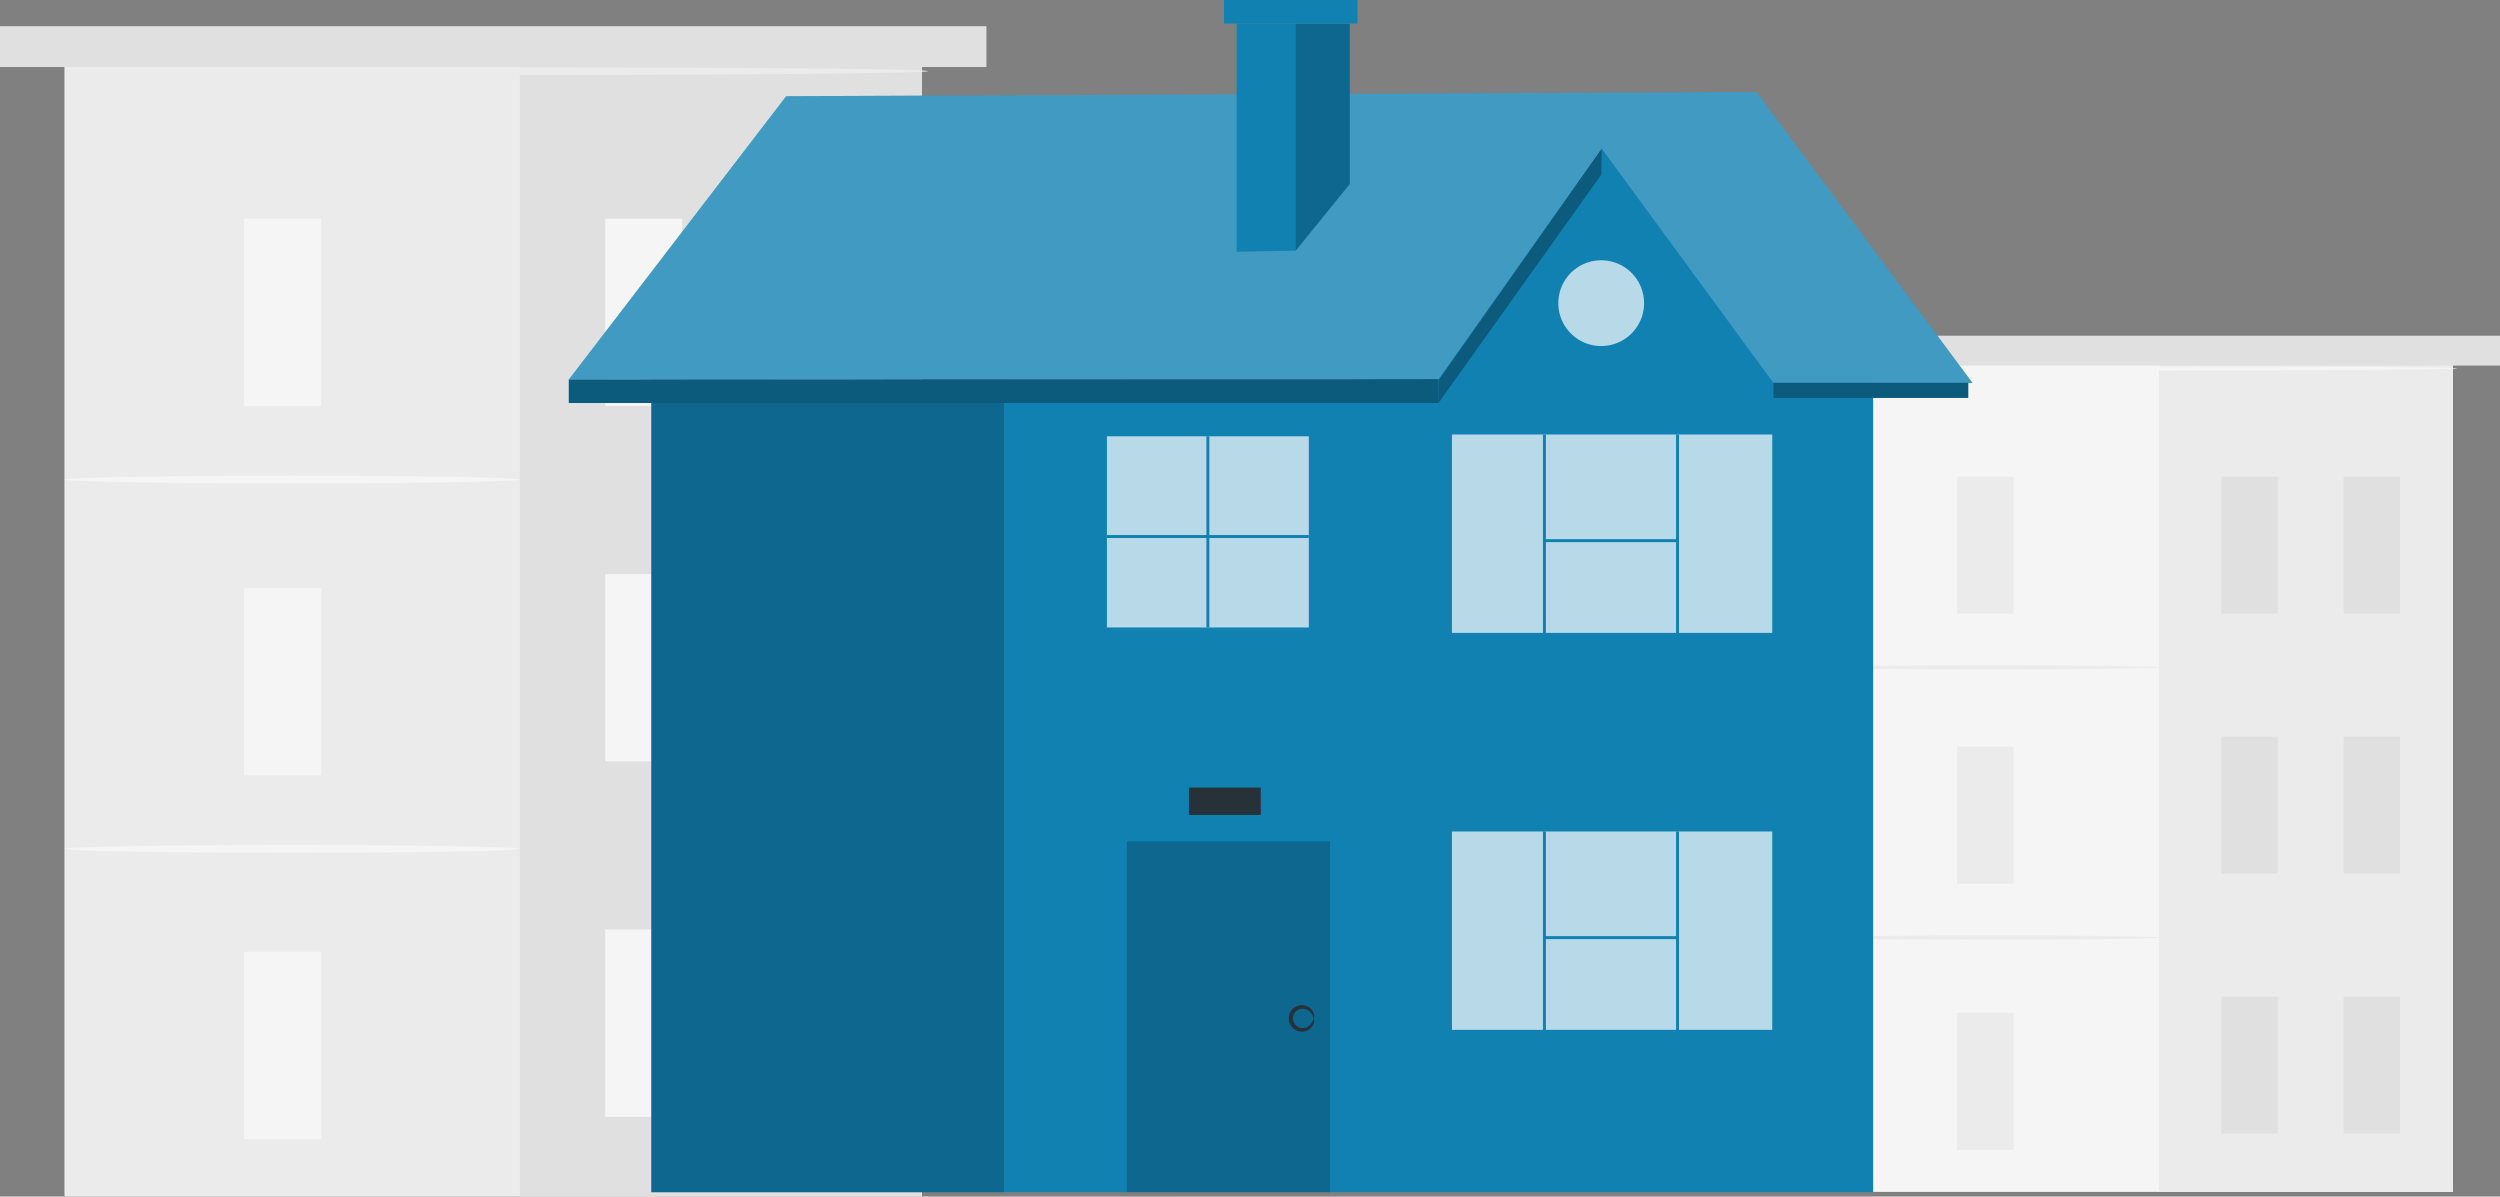 <svg xmlns="http://www.w3.org/2000/svg" width="250.711" height="120" viewBox="0 0 250.711 120">
    <rect x="0" y="0" width="250.711" height="120" fill="#808080" stroke="none"/>
    <defs>
        <style>
            .cls-1{fill:#f5f5f5}.cls-2{fill:#ebebeb}.cls-3{fill:#e0e0e0}.cls-4{fill:#1181b2}.cls-5{opacity:.2}.cls-8{fill:#fff;opacity:.7}.cls-9{fill:#263238}.cls-10{opacity:.3}
        </style>
    </defs>
    <g id="_2" transform="translate(-177.86 -1186.65)">
        <g id="Group_728" transform="translate(356.216 1220.319)">
            <path id="Rectangle_793" d="M0 0H62.9V82.959H0z" class="cls-1" transform="translate(4.734 2.9)"/>
            <path id="Rectangle_794" d="M0 0H29.491V82.959H0z" class="cls-2" transform="translate(38.141 2.9)"/>
            <path id="Rectangle_795" d="M0 0H5.657V13.74H0z" class="cls-2" transform="translate(17.917 14.13)"/>
            <path id="Rectangle_796" d="M0 0H5.657V13.74H0z" class="cls-2" transform="translate(17.917 67.906)"/>
            <path id="Path_3773" d="M454.238 354.553c0 .118-7.479.213-16.7.213s-16.71-.095-16.71-.213 7.479-.213 16.71-.213 16.7.095 16.7.213z" class="cls-2" transform="translate(-416.096 -321.298)"/>
            <path id="Rectangle_797" d="M0 0H5.657V13.74H0z" class="cls-2" transform="translate(17.917 41.219)"/>
            <path id="Path_3774" d="M454.238 377.455c0 .118-7.479.213-16.7.213s-16.71-.095-16.71-.213 7.479-.225 16.71-.225 16.7.106 16.7.225z" class="cls-2" transform="translate(-416.096 -317.1)"/>
            <path id="Rectangle_798" d="M0 0H5.657V13.74H0z" class="cls-3" transform="translate(44.402 14.13)"/>
            <path id="Rectangle_799" d="M0 0H5.657V13.74H0z" class="cls-3" transform="translate(56.674 14.13)"/>
            <path id="Rectangle_800" d="M0 0H5.657V13.74H0z" class="cls-3" transform="translate(44.402 40.202)"/>
            <path id="Rectangle_801" d="M0 0H5.657V13.74H0z" class="cls-3" transform="translate(56.674 40.202)"/>
            <path id="Rectangle_802" d="M0 0H5.657V13.74H0z" class="cls-3" transform="translate(44.402 66.272)"/>
            <path id="Rectangle_803" d="M0 0H5.657V13.74H0z" class="cls-3" transform="translate(56.674 66.272)"/>
            <path id="Rectangle_804" d="M0 0H72.355V2.994H0z" class="cls-3"/>
            <path id="Path_3775" d="M484.083 329.223c0 .118-14.059.213-31.4.213s-31.4-.095-31.4-.213 14.059-.213 31.4-.213 31.4.09 31.4.213z" class="cls-1" transform="translate(-416.012 -325.945)"/>
        </g>
        <g id="Group_729" transform="translate(177.86 1189.277)">
            <path id="Rectangle_824" d="M0 0H85.988V113.42H0z" class="cls-2" transform="translate(6.462 3.952)"/>
            <path id="Rectangle_825" d="M0 0H40.32V113.42H0z" class="cls-3" transform="translate(52.13 3.952)"/>
            <path id="Rectangle_826" d="M0 0H7.728V18.781H0z" class="cls-1" transform="translate(24.486 19.302)"/>
            <path id="Rectangle_827" d="M0 0H7.728V18.781H0z" class="cls-1" transform="translate(24.486 92.829)"/>
            <path id="Path_3788" d="M202.8 338.671c0 .2-10.225.379-22.84.379s-22.828-.178-22.828-.379 10.225-.391 22.828-.391 22.84.178 22.84.391z" class="cls-1" transform="translate(-150.668 -293.203)"/>
            <path id="Rectangle_828" d="M0 0H7.728V18.781H0z" class="cls-1" transform="translate(24.486 56.344)"/>
            <path id="Path_3789" d="M202.8 369.959c0 .213-10.225.391-22.84.391s-22.828-.177-22.828-.391 10.225-.379 22.828-.379 22.84.178 22.84.379z" class="cls-1" transform="translate(-150.668 -287.461)"/>
            <path id="Rectangle_829" d="M0 0H7.728V18.781H0z" class="cls-1" transform="translate(60.687 19.302)"/>
            <path id="Rectangle_830" d="M0 0H7.728V18.781H0z" class="cls-1" transform="translate(77.468 19.302)"/>
            <path id="Rectangle_831" d="M0 0H7.728V18.781H0z" class="cls-1" transform="translate(60.687 54.947)"/>
            <path id="Rectangle_832" d="M0 0H7.728V18.781H0z" class="cls-1" transform="translate(77.468 54.947)"/>
            <path id="Rectangle_833" d="M0 0H7.728V18.781H0z" class="cls-1" transform="translate(60.687 90.592)"/>
            <path id="Rectangle_834" d="M0 0H7.728V18.781H0z" class="cls-1" transform="translate(77.468 90.592)"/>
            <path id="Rectangle_835" d="M0 0H98.923V4.095H0z" class="cls-3"/>
            <path id="Path_3790" d="M243.608 304.059c0 .213-19.219.391-42.923.391s-42.935-.178-42.935-.391 19.219-.379 42.935-.379 42.923.142 42.923.379z" class="cls-2" transform="translate(-150.555 -299.55)"/>
        </g>
        <g id="freepik--House--inject-53" transform="translate(212.724 1186.65)">
            <path id="Rectangle_884" d="M0 0H35.373V81.172H0z" class="cls-4" transform="translate(30.45 38.391)"/>
            <path id="Rectangle_885" d="M0 0H35.373V81.527H0z" class="cls-5" transform="translate(30.45 38.035)"/>
            <path id="Path_3821" d="M274.32 334.6h87.28l16.308-23.148 17.089 23.811 20.095-.32-21.659-29.173-97.314.414z" class="cls-4" transform="translate(-252.142 -296.539)"/>
            <path id="Path_3822" fill="#fff" d="M274.32 334.6h87.28l16.308-23.148 17.089 23.811 20.095-.32-21.659-29.173-97.314.414z" opacity="0.2" transform="translate(-252.142 -296.539)"/>
            <path id="Path_3823" d="M311.2 334.061v81.16h87.16v-81.16h-10l-17.219-23.491-16.367 23.124z" class="cls-4" transform="translate(-245.377 -295.659)"/>
            <g id="Group_728-2" opacity="0.2" transform="translate(78.142 84.379)">
                <path id="Path_3824" d="M321.61 404.453V369.27h20.379v35.184" transform="translate(-321.61 -369.27)"/>
            </g>
            <path id="Rectangle_886" d="M0 0H32.118V19.894H0z" class="cls-8" transform="translate(110.746 83.385)"/>
            <path id="Rectangle_887" d="M0 0H32.118V19.894H0z" class="cls-8" transform="translate(110.746 43.574)"/>
            <path id="Rectangle_888" d="M0 0H20.249V19.172H0z" class="cls-8" transform="translate(76.142 43.752)"/>
            <path id="Rectangle_889" d="M0 0H0.296V20.083H0z" class="cls-4" transform="translate(119.87 83.385)"/>
            <path id="Rectangle_890" d="M0 0H0.296V20.083H0z" class="cls-4" transform="translate(133.219 83.385)"/>
            <path id="Rectangle_891" d="M0 0H13.349V0.296H0z" class="cls-4" transform="translate(120.012 93.882)"/>
            <path id="Rectangle_892" d="M0 0H0.296V20.083H0z" class="cls-4" transform="translate(119.87 43.574)"/>
            <path id="Rectangle_893" d="M0 0H0.296V20.083H0z" class="cls-4" transform="translate(133.219 43.574)"/>
            <path id="Rectangle_894" d="M0 0H13.349V0.296H0z" class="cls-4" transform="translate(120.012 54.071)"/>
            <path id="Rectangle_895" d="M0 0H0.296V19.172H0z" class="cls-4" transform="translate(86.119 43.752)"/>
            <path id="Rectangle_896" d="M0 0H20.249V0.296H0z" class="cls-4" transform="translate(76.142 53.657)"/>
            <path id="Path_3825" d="M366.772 324.326a4.3 4.3 0 1 1-4.3-4.3 4.3 4.3 0 0 1 4.3 4.3z" class="cls-8" transform="translate(-236.76 -293.923)"/>
            <path id="Path_3826" d="M336.839 322.739l5.42-6.686V299.97H330.91v22.888z" class="cls-4" transform="translate(-241.762 -297.603)"/>
            <path id="Path_3827" d="M335.92 322.739V299.97h5.42v16.083z" class="cls-5" transform="translate(-240.843 -297.603)"/>
            <path id="Rectangle_897" d="M0 0H13.385V2.367H0z" class="cls-4" transform="translate(87.882)"/>
            <path id="Path_3829" d="M274.32 330.134v2.355h87.219v-2.379z" class="cls-4" transform="translate(-252.142 -292.074)"/>
            <path id="Path_3830" d="M348.02 336.073l16.32-22.9.047-2.6-16.308 23.148z" class="cls-4" transform="translate(-238.623 -295.659)"/>
            <path id="Rectangle_901" d="M0 0H19.539V1.515H0z" class="cls-4" transform="translate(142.983 38.391)"/>
            <path id="Rectangle_902" d="M0 0H7.207V2.746H0z" class="cls-9" transform="translate(84.367 78.982)"/>
            <path id="Path_3831" d="M274.32 330.134v2.355h87.219v-2.379z" class="cls-10" transform="translate(-252.142 -292.074)"/>
            <path id="Path_3832" d="M348.02 336.073l16.32-22.9.047-2.6-16.308 23.148z" class="cls-10" transform="translate(-238.623 -295.659)"/>
            <path id="Rectangle_903" d="M0 0H19.539V1.515H0z" class="cls-10" transform="translate(142.983 38.391)"/>
            <path id="Path_3833" d="M337.827 384.475a1.282 1.282 0 0 0-.533-.793 1.017 1.017 0 0 0-.935-.107.97.97 0 0 0 0 1.8 1.018 1.018 0 0 0 .935-.107c.485-.343.473-.8.533-.793s.2.509-.355 1.03a1.3 1.3 0 0 1-1.243.225 1.325 1.325 0 0 1 0-2.509 1.3 1.3 0 0 1 1.243.225c.556.532.39 1.065.355 1.029z" class="cls-9" transform="translate(-240.951 -282.345)"/>
        </g>
    </g>
</svg>
